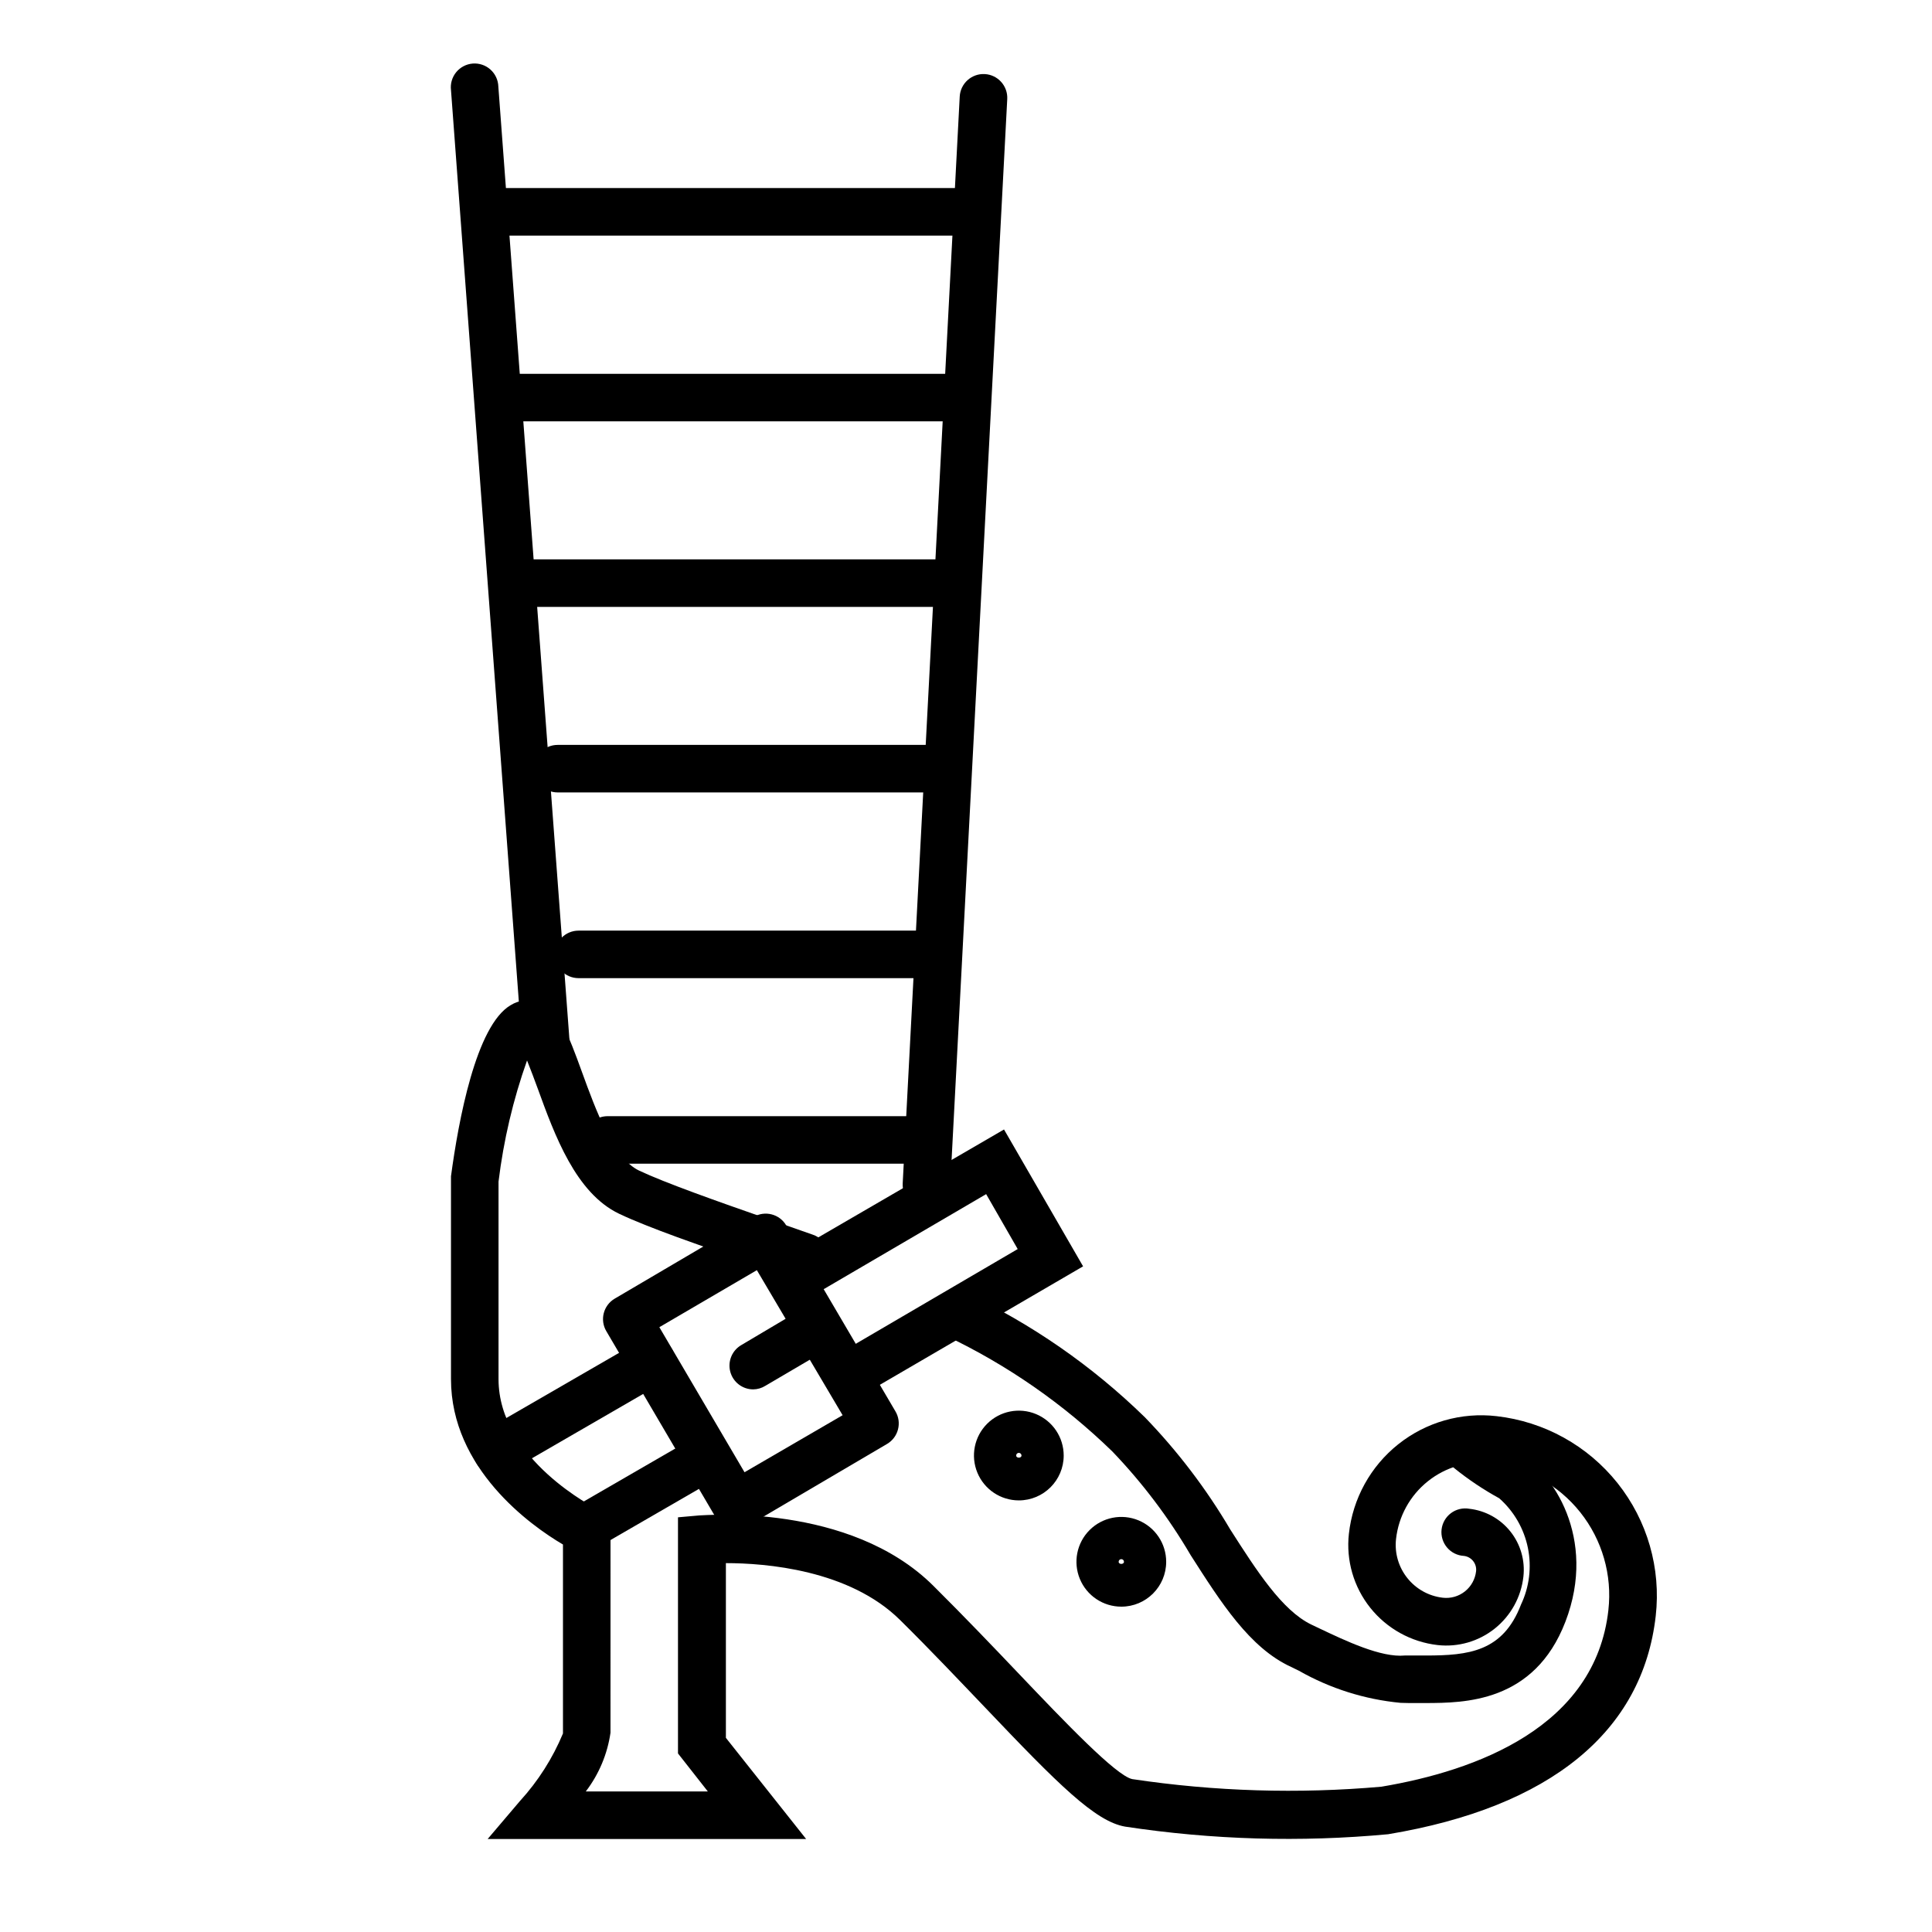 <?xml version="1.0" encoding="UTF-8"?>
<!-- Uploaded to: ICON Repo, www.svgrepo.com, Generator: ICON Repo Mixer Tools -->
<svg fill="#000000" width="800px" height="800px" version="1.1" viewBox="144 144 512 512" xmlns="http://www.w3.org/2000/svg">
 <g>
  <path d="m515.17 595.27c-9.484-0.898-18.672-3.801-26.953-8.512l-2.066-1.008c-10.984-5.039-18.59-17.078-26.652-29.676h0.004c-5.809-9.914-12.758-19.109-20.707-27.406-12.93-12.582-27.84-22.945-44.137-30.684-2.848-1.574-4.031-5.059-2.723-8.043 1.309-2.981 4.676-4.473 7.762-3.441 17.637 8.297 33.766 19.484 47.711 33.098 8.684 8.984 16.277 18.961 22.621 29.727 7.055 11.035 13.754 21.461 21.461 25.191l2.117 1.008c6.902 3.273 16.375 7.809 22.672 7.203h5.594c11.336 0 20.402-1.008 25.191-13.453h-0.004c2.234-4.688 2.883-9.977 1.848-15.066-1.035-5.09-3.699-9.703-7.59-13.145-4.191-2.297-8.168-4.961-11.891-7.961-1.301-1.051-2.133-2.574-2.312-4.234-0.18-1.664 0.309-3.332 1.355-4.633 2.184-2.715 6.156-3.141 8.867-0.957 3.016 2.438 6.234 4.613 9.625 6.5 8.16 4.082 20.453 21.715 11.891 43.984-8.262 21.512-26.902 21.512-36.93 21.562h-4.484z"/>
  <path d="m357.63 631.35h-84.391l8.566-10.078v0.004c4.801-5.262 8.652-11.312 11.387-17.887v-50.078c-8.613-5.039-29.676-20.152-29.676-43.832v-53.758c1.965-14.609 6.602-39.953 15.82-45.344v0.004c2.203-1.371 4.91-1.668 7.356-0.809 5.492 1.965 7.91 8.566 11.539 18.539 3.629 9.977 8.312 22.871 15.113 26.098 6.801 3.223 20.906 8.211 34.059 12.797l12.09 4.231v0.004c3.285 1.152 5.008 4.75 3.856 8.035-1.156 3.281-4.754 5.008-8.035 3.856l-11.992-4.18c-14.055-5.039-27.355-9.523-35.266-13.301-11.488-5.492-17.078-20.859-21.562-33.199-0.855-2.316-1.863-5.039-2.82-7.406l-0.004-0.004c-3.688 10.387-6.223 21.148-7.555 32.09v52.348c0 21.363 25.895 34.309 26.148 34.461l3.527 1.715-0.004 57.531c-0.816 5.664-3.07 11.023-6.547 15.57h32.344l-7.91-10.078v-62.574l5.691-0.504c1.613 0 39.75-3.426 61.969 18.641 8.211 8.16 15.922 16.223 22.723 23.375 12.043 12.645 25.695 26.953 29.977 27.859v0.004c21.859 3.281 44.031 3.957 66.051 2.016 25.191-4.231 56.68-15.82 60.156-46.805h-0.004c1.051-9.293-1.637-18.621-7.465-25.934-5.832-7.312-14.324-12.008-23.617-13.059-6.016-0.664-12.043 1.082-16.766 4.863-4.727 3.777-7.754 9.277-8.426 15.289-0.855 7.715 4.684 14.672 12.395 15.566 2.098 0.242 4.203-0.359 5.859-1.676 1.652-1.312 2.715-3.231 2.957-5.328 0.234-2.016-1.207-3.844-3.227-4.078-1.73-0.094-3.348-0.898-4.465-2.223-1.121-1.324-1.645-3.051-1.453-4.773 0.195-1.723 1.094-3.289 2.481-4.332 1.387-1.039 3.141-1.461 4.848-1.168 4.289 0.48 8.215 2.644 10.906 6.019 2.691 3.371 3.934 7.676 3.453 11.965-0.605 5.422-3.344 10.375-7.602 13.777-4.262 3.402-9.703 4.969-15.121 4.363-7.023-0.801-13.445-4.348-17.855-9.875-4.41-5.523-6.449-12.574-5.672-19.598 1.023-9.344 5.734-17.887 13.082-23.742 7.352-5.856 16.73-8.535 26.066-7.445 12.613 1.43 24.141 7.812 32.051 17.742 7.906 9.93 11.547 22.594 10.117 35.207-3.477 30.684-27.961 50.684-70.887 57.836v0.004c-23.238 2.168-46.652 1.492-69.727-2.016-7.91-1.363-17.684-11.137-37.133-31.59-6.75-7.055-14.359-15.113-22.469-23.125-13.504-13.402-35.77-15.113-46.199-15.113v46.301z"/>
  <path d="m339.04 549.12c-2.203 0.004-4.246-1.141-5.391-3.023l-28.969-49.324v0.004c-1.766-2.992-0.773-6.848 2.215-8.617l36.828-21.664c2.992-1.762 6.848-0.77 8.617 2.219l28.969 49.324c1.762 2.988 0.77 6.844-2.219 8.613l-36.828 21.664c-0.984 0.551-2.098 0.832-3.223 0.805zm-20.305-53.402 22.57 38.441 25.996-15.113-22.723-38.441z"/>
  <path d="m343.62 512.2c-2.844 0.004-5.34-1.906-6.082-4.652-0.742-2.746 0.449-5.652 2.91-7.086l16.473-9.773c3.008-1.766 6.875-0.762 8.641 2.242 1.766 3.004 0.766 6.875-2.242 8.641l-16.473 9.672c-0.969 0.609-2.082 0.941-3.227 0.957z"/>
  <path d="m299.24 555.17c-2.848 0-5.34-1.906-6.086-4.652-0.742-2.75 0.449-5.652 2.91-7.086l32.496-18.793c2.894-0.973 6.066 0.273 7.531 2.953 1.461 2.676 0.793 6.019-1.586 7.93l-32.496 18.793c-0.844 0.496-1.793 0.793-2.769 0.855z"/>
  <path d="m370.98 513.61c-2.848 0-5.34-1.906-6.082-4.656-0.746-2.746 0.449-5.652 2.906-7.086l45.898-26.852-8.363-14.559-46.754 27.355c-1.445 0.844-3.16 1.074-4.777 0.652-1.617-0.426-2.996-1.477-3.84-2.918-1.75-3.008-0.738-6.863 2.269-8.617l57.836-33.605 20.957 36.273-56.879 33.152c-0.961 0.566-2.059 0.859-3.172 0.859z"/>
  <path d="m275.66 534.82c-2.848 0.004-5.34-1.906-6.086-4.652-0.742-2.746 0.449-5.652 2.91-7.086l41.059-23.73v0.004c3.019-1.742 6.879-0.703 8.617 2.316 1.738 3.019 0.703 6.875-2.316 8.613l-41.012 23.73c-0.969 0.547-2.062 0.824-3.172 0.805z"/>
  <path d="m414 541.62c-4.809 0-9.145-2.898-10.984-7.34-1.84-4.445-0.824-9.559 2.578-12.961 3.398-3.398 8.516-4.418 12.957-2.574 4.441 1.84 7.34 6.176 7.34 10.984 0 6.566-5.324 11.891-11.891 11.891zm0-12.594v-0.004c-0.391 0-0.703 0.316-0.703 0.707 0 0.754 1.41 0.754 1.41 0 0-0.188-0.074-0.367-0.207-0.5-0.133-0.133-0.312-0.207-0.5-0.207z"/>
  <path d="m441.16 569.78c-4.809 0-9.145-2.894-10.984-7.34-1.84-4.441-0.824-9.555 2.578-12.957 3.398-3.398 8.512-4.418 12.957-2.578 4.441 1.84 7.34 6.176 7.34 10.984 0 6.57-5.324 11.891-11.891 11.891zm0-12.594c-0.391 0-0.707 0.316-0.707 0.703 0 0.754 1.41 0.754 1.41 0 0-0.184-0.074-0.363-0.203-0.496-0.133-0.133-0.312-0.207-0.5-0.207z"/>
  <path d="m288.66 426.9c-3.309 0.008-6.059-2.543-6.297-5.844l-18.844-253.16c-0.211-1.711 0.285-3.43 1.375-4.762 1.094-1.332 2.68-2.16 4.398-2.293 1.715-0.129 3.41 0.445 4.691 1.598 1.277 1.152 2.031 2.777 2.082 4.5l18.891 253.21c0.262 3.461-2.332 6.481-5.793 6.75z"/>
  <path d="m389.52 464.23h-0.352c-3.461-0.191-6.117-3.141-5.945-6.602l15.113-288.03c0.18-3.477 3.148-6.148 6.625-5.969 3.477 0.18 6.152 3.148 5.969 6.625l-15.113 288.03c-0.188 3.34-2.953 5.949-6.297 5.945z"/>
  <path d="m402.82 206.43h-127.16c-3.481 0-6.301-2.816-6.301-6.297 0-3.477 2.82-6.297 6.301-6.297h127.16c3.477 0 6.297 2.82 6.297 6.297 0 3.481-2.82 6.297-6.297 6.297z"/>
  <path d="m388.01 403.22h-90.688c-3.477 0-6.297-2.82-6.297-6.297 0-3.481 2.82-6.297 6.297-6.297h90.688c3.477 0 6.297 2.816 6.297 6.297 0 3.477-2.82 6.297-6.297 6.297z"/>
  <path d="m392.54 354h-100.76c-3.481 0-6.297-2.82-6.297-6.297s2.816-6.297 6.297-6.297h100.76c3.477 0 6.297 2.82 6.297 6.297s-2.82 6.297-6.297 6.297z"/>
  <path d="m397.58 304.83h-116.38c-3.477 0-6.297-2.82-6.297-6.297s2.82-6.297 6.297-6.297h116.38c3.477 0 6.297 2.82 6.297 6.297s-2.82 6.297-6.297 6.297z"/>
  <path d="m397.43 255.66h-116.38c-3.481 0-6.301-2.82-6.301-6.297s2.82-6.297 6.301-6.297h116.38c3.477 0 6.297 2.82 6.297 6.297s-2.82 6.297-6.297 6.297z"/>
  <path d="m389.92 452.39h-84.891c-3.481 0-6.297-2.82-6.297-6.297 0-3.481 2.816-6.297 6.297-6.297h84.891c3.481 0 6.297 2.816 6.297 6.297 0 3.477-2.816 6.297-6.297 6.297z"/>
 </g>
</svg>